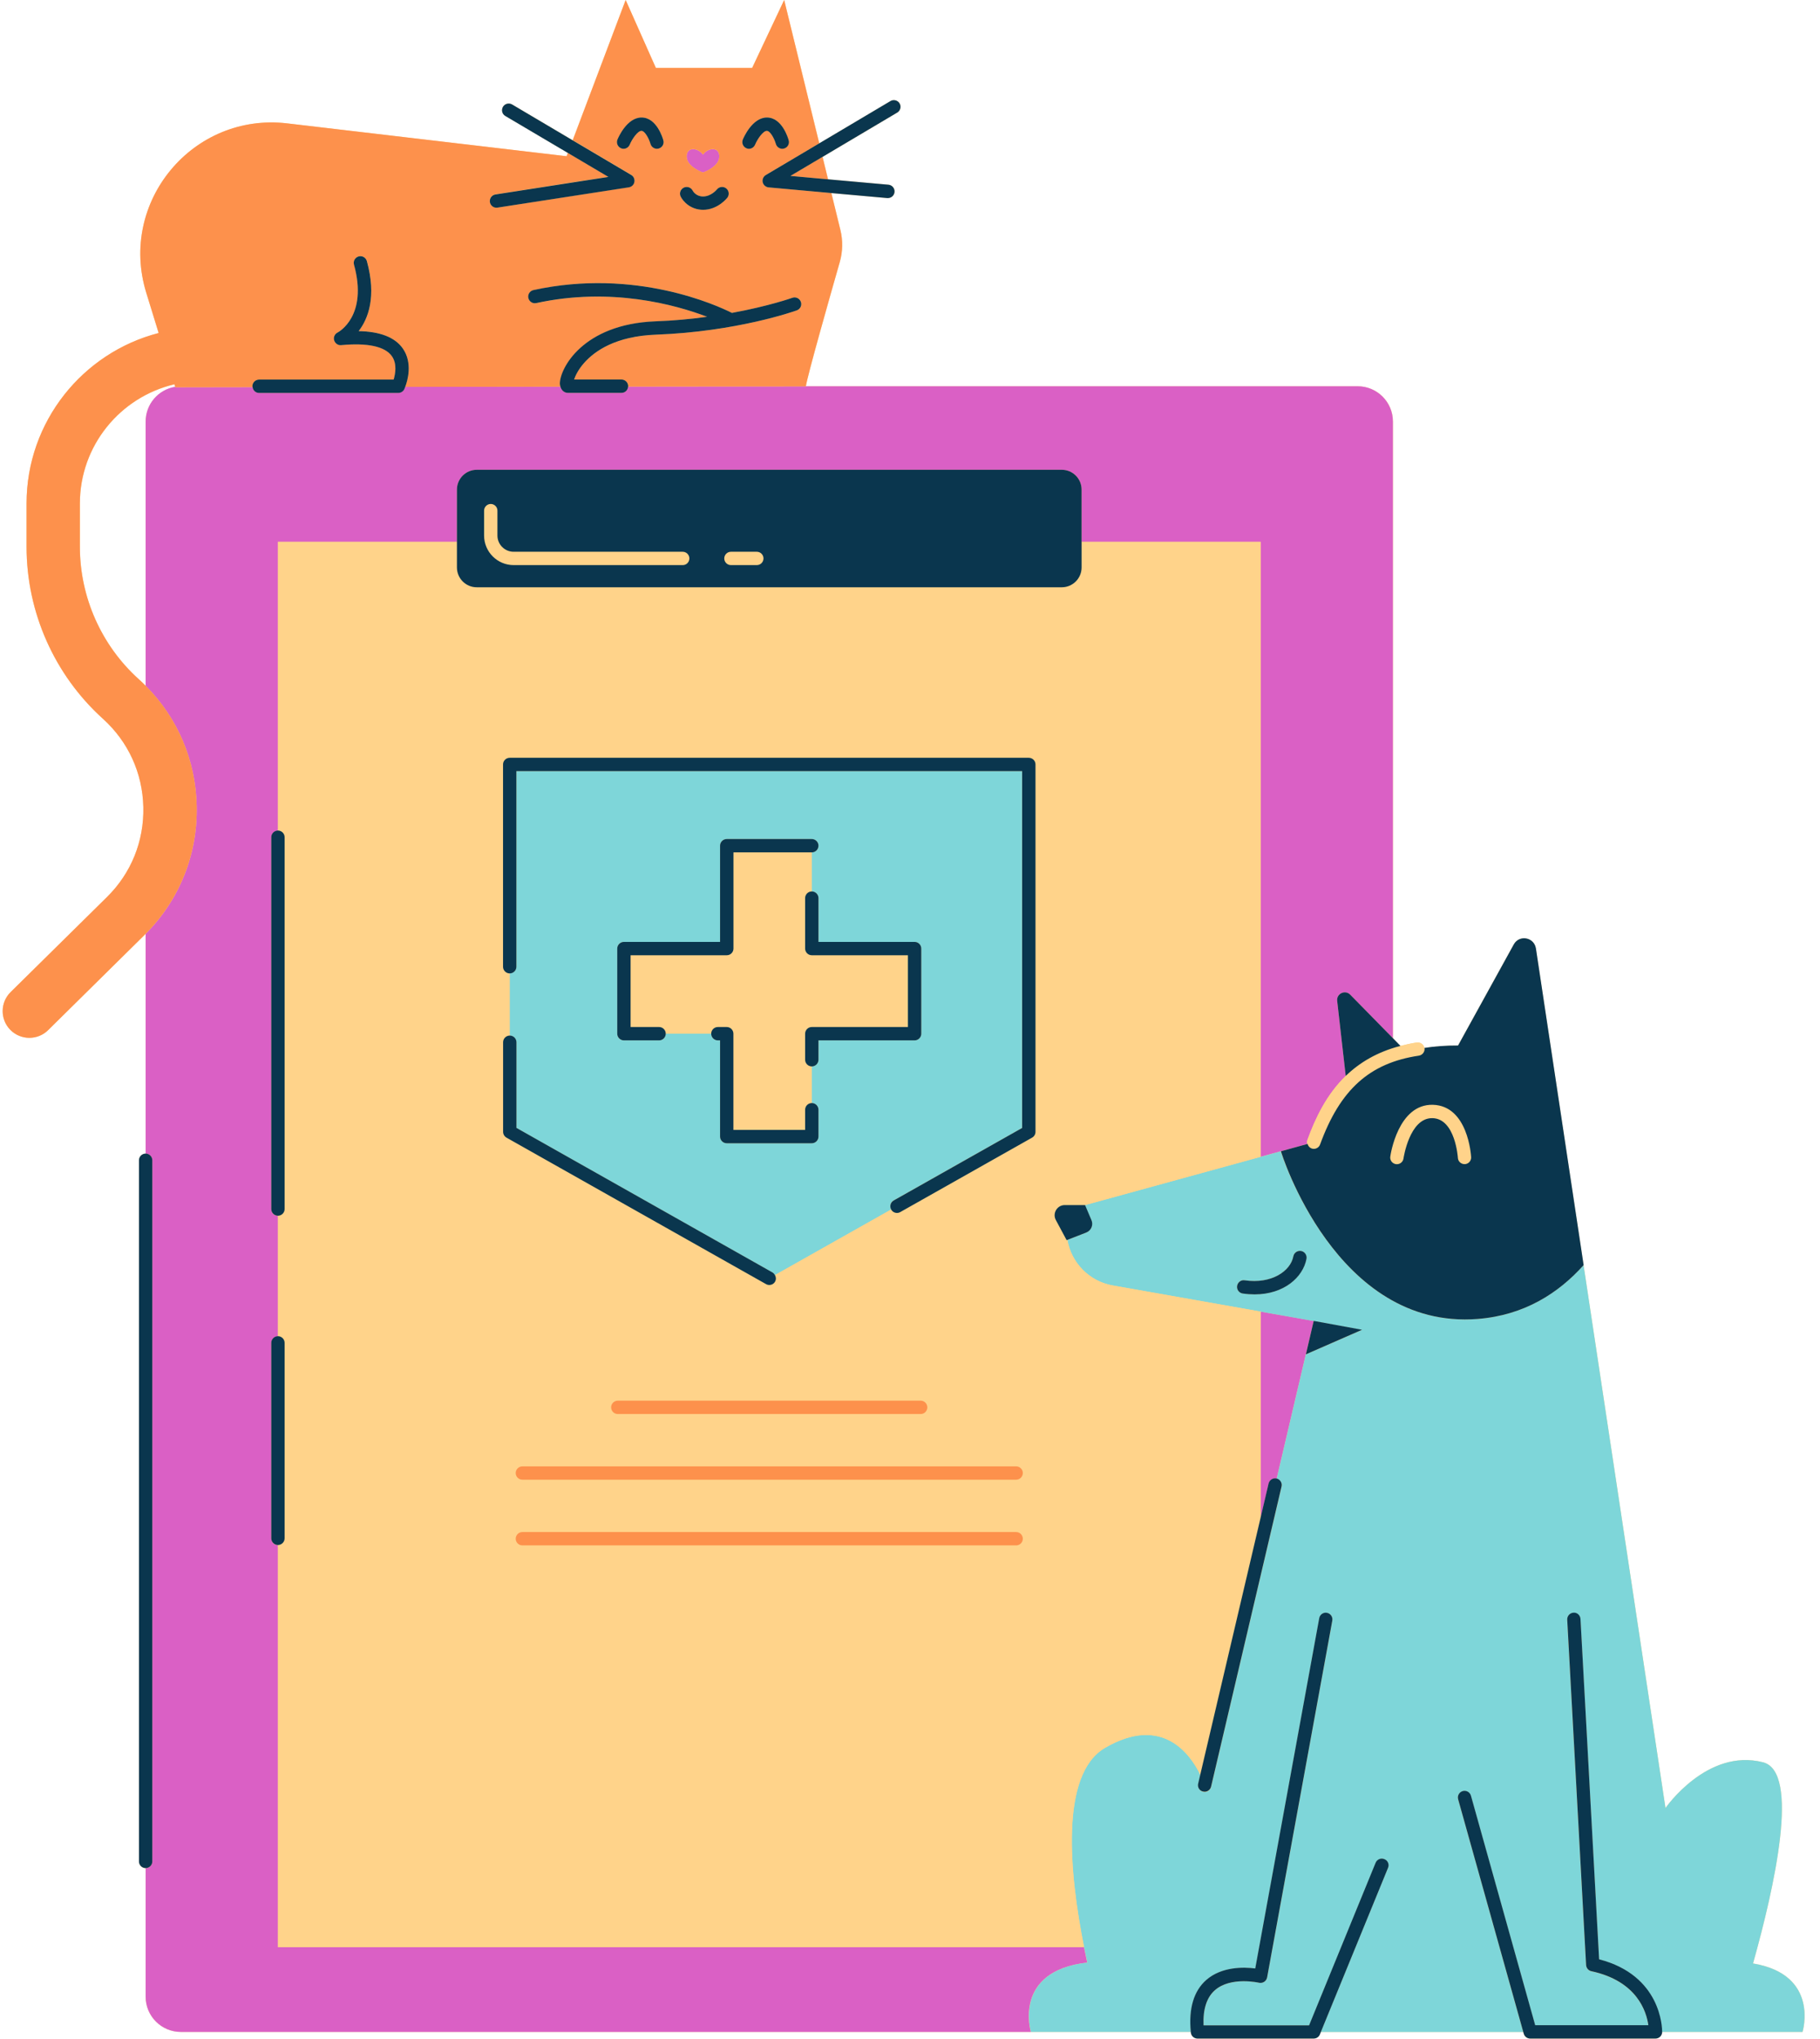 <?xml version="1.0" encoding="UTF-8"?>
<!DOCTYPE svg PUBLIC '-//W3C//DTD SVG 1.0//EN'
          'http://www.w3.org/TR/2001/REC-SVG-20010904/DTD/svg10.dtd'>
<svg height="305.4" preserveAspectRatio="xMidYMid meet" version="1.0" viewBox="-0.4 0.0 272.8 305.4" width="272.8" xmlns="http://www.w3.org/2000/svg" xmlns:xlink="http://www.w3.org/1999/xlink" zoomAndPan="magnify"
><g id="change1_1"
  ><path d="M262.36,294.11c3.23-11.48,7.07-28.68,1.51-30.13c-8.4-2.17-14.63,6.85-14.63,6.85l-12.28-81.32l-7.15-47.43 c0-0.01,0-0.03-0.01-0.05c-0.3-1.65-2.5-2.03-3.31-0.55l-8.35,15.14c-1.83-0.01-3.5,0.12-5.04,0.36c-0.09-0.53-0.59-0.89-1.13-0.82 c-0.87,0.13-1.67,0.31-2.45,0.51l-1.13-1.16V63.14c0-2.92-2.37-5.28-5.28-5.28h-82.71c0.23-1.57,3.61-13.45,5.08-18.61 c0.45-1.57,0.48-3.22,0.09-4.81l-1.35-5.52l8.38,0.75c0.03,0,0.06,0,0.09,0c0.51,0,0.95-0.39,1-0.91c0.05-0.55-0.36-1.04-0.91-1.09 l-9.06-0.81l-0.82-3.36l11.2-6.64c0.48-0.28,0.63-0.9,0.35-1.37c-0.28-0.47-0.9-0.63-1.37-0.35l-10.67,6.33L117.14,0l-4.81,10.18 H97.91L93.38,0l-7.94,21.01l-9.08-5.37c-0.48-0.28-1.09-0.12-1.37,0.35c-0.28,0.48-0.12,1.09,0.35,1.37l9.38,5.54l-0.19,0.51 l-41.87-4.92c-14.14-1.67-25.33,11.75-21.14,25.36l1.86,6.04c-11.37,2.92-19.8,13.26-19.8,25.54v6.47c0,9.81,4.18,19.21,11.46,25.78 c3.79,3.42,5.94,8.12,6.05,13.23c0.11,5.11-1.83,9.89-5.46,13.48L1.19,148.61c-1.57,1.55-1.59,4.08-0.04,5.66 c0.78,0.79,1.81,1.19,2.85,1.19c1.01,0,2.03-0.38,2.81-1.15l14.43-14.23c0.07-0.06,0.13-0.13,0.19-0.2v32.93c-0.55,0-1,0.45-1,1 v105.03c0,0.55,0.45,1,1,1v19.25c0,2.92,2.37,5.28,5.28,5.28h151.37c0,0.03,0,0.07,0.01,0.1c0.05,0.51,0.48,0.9,0.99,0.9h17.42 c0.41,0,0.77-0.25,0.93-0.62l0.15-0.38h5.51c0,0,0.01,0,0.01,0h24.81l0.08,0.27c0.12,0.43,0.51,0.73,0.96,0.73h18.78 c0.54,0,0.98-0.43,1-0.96c0,0,0-0.02,0-0.04h6.15h4.33h10.58C269.79,304.36,272.4,295.79,262.36,294.11z M20.4,101.74 c-5.6-5.06-8.82-12.29-8.82-19.84v-6.47c0-8.68,6.06-15.96,14.17-17.86l0.12,0.38c-2.51,0.41-4.43,2.57-4.43,5.2v39.59 C21.1,102.39,20.75,102.06,20.4,101.74z" fill="#FFD38A"
  /></g
  ><g id="change2_1"
  ><path d="M195.95,197.76l0.56,0.1l-1.18,5.01l-4.37,18.62c-0.54-0.12-1.08,0.21-1.2,0.75l-1.2,5.12v-30.89 L195.95,197.76z M104.97,25.85c0,0,2.45-0.84,2.45-2.4c0-1.57-1.78-1.29-2.45-0.28c-0.67-1.01-2.45-1.29-2.45,0.28 C102.52,25.01,104.97,25.85,104.97,25.85z M203.1,57.86h-82.71c0,0,0,0.01,0,0.01L93.76,57.9c-0.03,0.53-0.45,0.95-0.99,0.95h-8.05 c-0.46,0-0.94-0.31-1.11-0.94l-23.27,0.03c-0.07,0.18-0.12,0.3-0.13,0.33c-0.16,0.35-0.52,0.58-0.91,0.58H38.43 c-0.51,0-0.91-0.38-0.97-0.87L25.88,58l-0.02-0.06c-2.51,0.41-4.43,2.57-4.43,5.2v39.59c4.8,4.81,7.5,11.15,7.65,18 c0.16,7.24-2.56,14.03-7.65,19.15v32.93h0c0.55,0,1,0.45,1,1v105.03c0,0.55-0.45,1-1,1h0v19.25c0,2.92,2.37,5.28,5.28,5.28h151.37 c0,0,0,0,0,0h-9.06h-3.8h-11.11c0,0-2.78-9.13,8.45-10.39c-0.16-0.74-0.32-1.52-0.48-2.3H41.26v-60.23c-0.55,0-1-0.45-1-1v-29.28 c0-0.55,0.45-1,1-1v-18.04c-0.55,0-1-0.45-1-1v-55.7c0-0.55,0.45-1,1-1V81.16h26.83v-7.82c0-1.64,1.33-2.97,2.97-2.97h87.69 c1.64,0,2.97,1.33,2.97,2.97v7.82h26.83v92.12l3.02-0.83l3.99-1.1c-0.05-0.19-0.07-0.4,0.01-0.6c1.18-3.22,2.84-6.76,5.74-9.58 l-1.28-11.25c-0.12-1.08,1.19-1.7,1.95-0.93l6.4,6.52V63.14C208.38,60.22,206.01,57.86,203.1,57.86z M197.59,304.36h5.51 c0,0,0.01,0,0.01,0L197.59,304.36L197.59,304.36z" fill="#DA60C5"
  /></g
  ><g id="change3_1"
  ><path d="M262.36,294.11c3.23-11.48,7.07-28.68,1.51-30.13c-8.4-2.17-14.63,6.85-14.63,6.85l-12.28-81.32 c-3.76,4.21-8.9,7.52-15.88,8.07c-21.27,1.67-29.52-25.12-29.52-25.12l-3.02,0.83l-26.32,7.23h0l0.97,2.26 c0.31,0.72-0.04,1.56-0.77,1.85l-2.83,1.1c0.59,3.43,3.28,6.21,6.8,6.83l22.15,3.91l7.4,1.31l0.56,0.1l7.25,1.33l-8.42,3.68 l-4.37,18.62h0c0.54,0.13,0.87,0.67,0.74,1.2l-10.56,44.95c-0.11,0.46-0.52,0.77-0.97,0.77c-0.08,0-0.15-0.01-0.23-0.03 c-0.54-0.13-0.87-0.67-0.74-1.2l0.32-1.36c-1.49-3.05-5.68-9.03-14.28-4.02c-6.8,3.97-5.34,18.81-3.14,29.86 c0.16,0.79,0.32,1.56,0.48,2.3c-11.22,1.26-8.45,10.39-8.45,10.39h11.11h3.8h9.06c-0.34-3.51,0.44-6.12,2.31-7.77 c2.33-2.04,5.67-1.95,7.35-1.73l9.59-52.47c0.1-0.54,0.62-0.91,1.16-0.8c0.54,0.1,0.9,0.62,0.8,1.16l-9.77,53.45 c-0.05,0.27-0.21,0.51-0.44,0.66s-0.51,0.2-0.78,0.14c-0.04-0.01-4.24-0.97-6.61,1.12c-1.23,1.08-1.8,2.85-1.7,5.26h15.82 l9.97-24.35c0.21-0.51,0.79-0.76,1.3-0.55c0.51,0.21,0.76,0.79,0.55,1.3l-10.07,24.59h5.52h24.81l-9.76-34.84 c-0.15-0.53,0.16-1.08,0.69-1.23c0.53-0.15,1.08,0.16,1.23,0.69l9.63,34.38h16.96c-0.28-2.02-1.67-6.61-8.54-8.09 c-0.44-0.09-0.76-0.47-0.79-0.92l-2.83-51.73c-0.03-0.55,0.39-1.02,0.94-1.05c0.54-0.06,1.02,0.39,1.05,0.94l2.79,50.98 c9.31,2.4,9.44,10.26,9.43,10.86h6.15h4.33h10.58C269.79,304.36,272.4,295.79,262.36,294.11z M187.64,193.89 c-0.56,0-1.15-0.04-1.77-0.13c-0.55-0.08-0.93-0.59-0.85-1.13s0.59-0.94,1.13-0.85c4.03,0.59,6.88-1.37,7.3-3.59 c0.1-0.54,0.62-0.9,1.17-0.8c0.54,0.1,0.9,0.63,0.8,1.17C194.9,191.32,192.05,193.89,187.64,193.89z M77,144.8c0,0.55-0.45,1-1,1 v9.32c0.55,0,1,0.45,1,1v12.83l38.39,21.66c0.17,0.09,0.28,0.23,0.36,0.39l17.41-9.82v0c-0.27-0.48-0.1-1.09,0.38-1.36l19.25-10.86 v-53.45H77V144.8z M92.12,142.09c0-0.55,0.45-1,1-1h14.41v-14.41c0-0.55,0.45-1,1-1h12.75c0.55,0,1,0.45,1,1s-0.45,1-1,1h0v5.85 c0,0,0,0,0,0c0.55,0,1,0.45,1,1v6.56h14.41c0.55,0,1,0.45,1,1v12.75c0,0.55-0.45,1-1,1h-14.41v2.9c0,0.55-0.45,1-1,1c0,0,0,0,0,0 v5.49c0,0,0,0,0,0c0.55,0,1,0.45,1,1v4.02c0,0.55-0.45,1-1,1h-12.75c-0.55,0-1-0.45-1-1v-14.41h-0.33c-0.55,0-1-0.45-1-1h-6.81 c0,0.55-0.45,1-1,1h-5.27c-0.55,0-1-0.45-1-1V142.09z" fill="#7ED6D9"
  /></g
  ><g id="change1_2"
  ><path d="M108.17,83.65c0-0.55,0.45-1,1-1h3.88c0.55,0,1,0.45,1,1s-0.45,1-1,1h-3.88 C108.61,84.65,108.17,84.2,108.17,83.65z M76.59,84.65h25.34c0.55,0,1-0.45,1-1s-0.45-1-1-1H76.59c-1.34,0-2.43-1.09-2.43-2.43 v-3.73c0-0.55-0.45-1-1-1s-1,0.45-1,1v3.73C72.16,82.66,74.15,84.65,76.59,84.65z M120.28,142.09v-7.56c0-0.55,0.45-1,1-1v-5.85 h-11.74v14.41c0,0.55-0.45,1-1,1H94.12v10.75h4.27c0.55,0,1,0.45,1,1c0,0,0,0,0,0h6.81c0,0,0,0,0,0c0-0.55,0.45-1,1-1h1.33 c0.55,0,1,0.45,1,1v14.41h10.75v-3.02c0-0.55,0.45-1,1-1v-5.49c-0.55,0-1-0.45-1-1v-3.9c0-0.55,0.45-1,1-1h14.41v-10.75h-14.41 C120.73,143.09,120.28,142.65,120.28,142.09z M214.37,165.49c-5.2-0.13-6.34,7.44-6.39,7.76c-0.08,0.55,0.31,1.05,0.85,1.13 c0.05,0.01,0.09,0.01,0.14,0.01c0.49,0,0.92-0.36,0.99-0.86c0.01-0.06,0.89-6.04,4.28-6.04c0.02,0,0.05,0,0.07,0 c3.42,0.09,3.79,5.89,3.8,5.95c0.03,0.55,0.51,0.97,1.05,0.94c0.55-0.03,0.97-0.5,0.94-1.05 C220.09,173.02,219.63,165.63,214.37,165.49z M161.72,81.16h26.83v92.12l-26.32,7.23h-3.04c-1.15,0-1.88,1.23-1.34,2.24l1.62,3.02 l0.12-0.05c0.59,3.43,3.28,6.21,6.8,6.83l22.15,3.91v30.89l-9.04,38.48c-1.49-3.05-5.68-9.03-14.28-4.02 c-6.8,3.97-5.34,18.81-3.14,29.86H41.26v-60.23h0c0.55,0,1-0.45,1-1v-29.28c0-0.55-0.45-1-1-1h0v-18.04h0c0.55,0,1-0.45,1-1v-55.7 c0-0.55-0.45-1-1-1h0V81.16h26.83V85c0,1.64,1.33,2.97,2.97,2.97h87.69c1.64,0,2.97-1.33,2.97-2.97V81.16z M152.91,230.49 c0-0.55-0.45-1-1-1H77.9c-0.55,0-1,0.45-1,1s0.45,1,1,1h74.01C152.46,231.49,152.91,231.04,152.91,230.49z M152.91,220.65 c0-0.55-0.45-1-1-1H77.9c-0.55,0-1,0.45-1,1s0.45,1,1,1h74.01C152.46,221.65,152.91,221.2,152.91,220.65z M92.2,211.81h45.4 c0.55,0,1-0.45,1-1s-0.45-1-1-1H92.2c-0.55,0-1,0.45-1,1S91.65,211.81,92.2,211.81z M154.81,114.51c0-0.55-0.45-1-1-1H76 c-0.55,0-1,0.45-1,1v30.3c0,0.55,0.45,1,1,1c0,0,0,0,0,0v9.32c0,0,0,0,0,0c-0.55,0-1,0.45-1,1v13.42c0,0.36,0.19,0.69,0.51,0.87 l38.9,21.94c0.16,0.09,0.32,0.13,0.49,0.13c0.35,0,0.69-0.18,0.87-0.51c0.18-0.32,0.15-0.68-0.02-0.97l17.41-9.82 c0.18,0.33,0.52,0.51,0.87,0.51c0.17,0,0.33-0.04,0.49-0.13l19.76-11.15c0.31-0.18,0.51-0.51,0.51-0.87V114.51z M213.1,157 c0-0.01-0.01-0.01-0.01-0.02c-0.09-0.53-0.59-0.89-1.13-0.82c-0.87,0.13-1.67,0.31-2.45,0.51c-3.52,0.91-6.17,2.53-8.2,4.5 c-2.9,2.82-4.57,6.35-5.74,9.58c-0.07,0.2-0.06,0.41-0.01,0.6c0.08,0.3,0.29,0.56,0.6,0.68c0.11,0.04,0.23,0.06,0.34,0.06 c0.41,0,0.79-0.25,0.94-0.66c3-8.23,7.43-12.21,14.81-13.3C212.8,158.06,213.18,157.55,213.1,157z" fill="#FFD38A"
  /></g
  ><g id="change4_1"
  ><path d="M118.08,26.35l4.81-2.85l0.82,3.36L118.08,26.35z M60.34,57.95c0.35-0.92,1.15-3.61-0.37-5.76 c-1.17-1.66-3.38-2.53-6.6-2.6c1.41-1.85,2.7-5.13,1.23-10.49c-0.15-0.53-0.7-0.84-1.23-0.7c-0.53,0.15-0.84,0.7-0.7,1.23 c2.12,7.68-2.28,10.08-2.46,10.17c-0.43,0.22-0.65,0.71-0.51,1.17s0.58,0.78,1.06,0.72c3.93-0.37,6.55,0.19,7.58,1.64 c0.82,1.15,0.52,2.69,0.27,3.52H38.43c-0.55,0-1,0.45-1,1c0,0.05,0.02,0.08,0.03,0.13L25.88,58l-0.02-0.06l-0.12-0.38 c-8.11,1.9-14.17,9.18-14.17,17.86v6.47c0,7.55,3.21,14.78,8.82,19.84c0.36,0.32,0.7,0.65,1.04,0.99c4.8,4.81,7.5,11.15,7.65,18 c0.16,7.24-2.56,14.03-7.65,19.15c-0.06,0.07-0.13,0.13-0.19,0.2L6.81,154.31c-0.78,0.77-1.79,1.15-2.81,1.15 c-1.03,0-2.07-0.4-2.85-1.19c-1.55-1.57-1.53-4.11,0.04-5.66l14.43-14.23c3.64-3.58,5.58-8.37,5.46-13.48 c-0.11-5.11-2.26-9.8-6.05-13.23C7.75,101.1,3.58,91.7,3.58,81.89v-6.47c0-12.27,8.43-22.61,19.8-25.54l-1.86-6.04 c-4.19-13.61,7-27.03,21.14-25.36l41.87,4.92l0.19-0.51l6.07,3.59l-16.93,2.63c-0.55,0.08-0.92,0.6-0.83,1.14 c0.08,0.49,0.5,0.85,0.99,0.85c0.05,0,0.1,0,0.16-0.01l19.69-3.06c0.42-0.07,0.75-0.38,0.83-0.8s-0.11-0.83-0.47-1.05l-8.78-5.19 L93.38,0l4.53,10.18h14.43L117.14,0l5.25,21.47l-8,4.74c-0.37,0.22-0.56,0.66-0.47,1.08c0.1,0.42,0.45,0.74,0.89,0.78l9.4,0.85 l1.35,5.52c0.39,1.58,0.36,3.24-0.09,4.81c-1.48,5.17-4.86,17.04-5.08,18.61c0,0,0,0.01,0,0.01L93.76,57.9 c0-0.02,0.01-0.03,0.01-0.05c0-0.55-0.45-1-1-1h-7.11c0.2-0.6,0.64-1.52,1.51-2.49c1.6-1.81,4.77-4,10.78-4.23 c12.09-0.45,20.73-3.51,21.1-3.64c0.52-0.19,0.79-0.76,0.6-1.28c-0.19-0.52-0.76-0.79-1.28-0.6c-0.05,0.02-3.53,1.25-9.05,2.26 c-2.16-1.09-14.45-6.77-29.73-3.41c-0.54,0.12-0.88,0.65-0.76,1.19c0.12,0.54,0.65,0.88,1.19,0.76c11.17-2.45,20.86,0.25,25.6,2.05 c-2.36,0.32-4.96,0.57-7.73,0.68c-10.93,0.4-14.38,7.1-14.34,9.37c0,0.16,0.04,0.28,0.08,0.41L60.34,57.95z M111.48,22.2 c0.13,0.05,0.26,0.08,0.38,0.08c0.39,0,0.76-0.23,0.92-0.62c0.36-0.86,1.2-2.07,1.76-2.07c0.49,0,1.12,1.14,1.35,1.95 c0.15,0.53,0.7,0.84,1.23,0.7c0.53-0.15,0.84-0.7,0.7-1.23c-0.1-0.35-1.01-3.42-3.27-3.42c-2.17,0-3.47,2.96-3.61,3.3 C110.73,21.41,110.97,21.99,111.48,22.2z M102.52,23.44c0,1.57,2.45,2.4,2.45,2.4s2.45-0.84,2.45-2.4c0-1.57-1.78-1.29-2.45-0.28 C104.3,22.15,102.52,21.87,102.52,23.44z M101.63,29.45c0.37,0.73,1.48,1.98,3.34,1.98c2.2,0,3.58-1.73,3.64-1.81 c0.34-0.43,0.26-1.05-0.17-1.4c-0.43-0.34-1.06-0.27-1.4,0.16c-0.01,0.01-0.86,1.05-2.07,1.05c-1.05,0-1.5-0.78-1.56-0.88 c-0.25-0.49-0.84-0.68-1.34-0.44C101.58,28.35,101.38,28.95,101.63,29.45z M95.76,19.6c0.49,0,1.12,1.14,1.35,1.95 c0.15,0.53,0.7,0.84,1.23,0.7c0.53-0.15,0.84-0.7,0.7-1.23c-0.1-0.35-1.01-3.42-3.27-3.42c-2.17,0-3.47,2.96-3.61,3.3 c-0.21,0.51,0.03,1.1,0.54,1.31c0.13,0.05,0.26,0.08,0.38,0.08c0.39,0,0.76-0.23,0.92-0.62C94.36,20.8,95.2,19.6,95.76,19.6z M91.2,210.81c0,0.55,0.45,1,1,1h45.4c0.55,0,1-0.45,1-1s-0.45-1-1-1H92.2C91.65,209.81,91.2,210.26,91.2,210.81z M76.9,220.65 c0,0.55,0.45,1,1,1h74.01c0.55,0,1-0.45,1-1s-0.45-1-1-1H77.9C77.35,219.65,76.9,220.1,76.9,220.65z M151.91,229.49H77.9 c-0.55,0-1,0.45-1,1s0.45,1,1,1h74.01c0.55,0,1-0.45,1-1S152.46,229.49,151.91,229.49z" fill="#FD914C"
  /></g
  ><g id="change5_1"
  ><path d="M161.72,85v-3.84v-7.82c0-1.64-1.33-2.97-2.97-2.97H71.06c-1.64,0-2.97,1.33-2.97,2.97v7.82V85 c0,1.64,1.33,2.97,2.97,2.97h87.69C160.39,87.97,161.72,86.64,161.72,85z M101.94,84.65H76.59c-2.44,0-4.43-1.99-4.43-4.43v-3.73 c0-0.55,0.45-1,1-1s1,0.45,1,1v3.73c0,1.34,1.09,2.43,2.43,2.43h25.34c0.55,0,1,0.45,1,1S102.49,84.65,101.94,84.65z M113.04,84.65 h-3.88c-0.55,0-1-0.45-1-1s0.45-1,1-1h3.88c0.55,0,1,0.45,1,1S113.59,84.65,113.04,84.65z M201.31,161.17l-1.28-11.25 c-0.12-1.08,1.19-1.7,1.95-0.93l6.4,6.52l1.13,1.16C205.99,157.58,203.34,159.2,201.31,161.17z M221.09,197.57 c6.97-0.55,12.12-3.86,15.88-8.07l-7.15-47.43c0-0.01,0-0.03-0.01-0.05c-0.3-1.65-2.5-2.03-3.31-0.55l-8.35,15.14 c-1.83-0.01-3.5,0.12-5.04,0.36c0,0.01,0.01,0.01,0.01,0.02c0.08,0.55-0.3,1.05-0.84,1.14c-7.38,1.09-11.81,5.07-14.81,13.3 c-0.15,0.41-0.53,0.66-0.94,0.66c-0.11,0-0.23-0.02-0.34-0.06c-0.32-0.12-0.52-0.38-0.6-0.68l-3.99,1.1 C191.57,172.45,199.82,199.24,221.09,197.57z M214.37,165.49c5.26,0.14,5.72,7.53,5.74,7.84c0.03,0.55-0.39,1.02-0.94,1.05 c-0.55,0.02-1.02-0.39-1.05-0.94c0-0.06-0.38-5.86-3.8-5.95c-0.03,0-0.05,0-0.07,0c-3.39,0-4.27,5.98-4.28,6.04 c-0.07,0.5-0.5,0.86-0.99,0.86c-0.05,0-0.09,0-0.14-0.01c-0.55-0.08-0.93-0.58-0.85-1.13C208.03,172.93,209.17,165.36,214.37,165.49 z M163.2,182.77c0.31,0.72-0.04,1.56-0.77,1.85l-2.83,1.1l-0.12,0.05l-1.62-3.02c-0.54-1.01,0.19-2.24,1.34-2.24h3.04h0 L163.2,182.77z M185.03,192.63c0.08-0.55,0.59-0.94,1.13-0.85c4.03,0.59,6.88-1.37,7.3-3.59c0.1-0.54,0.62-0.9,1.17-0.8 c0.54,0.1,0.9,0.63,0.8,1.17c-0.52,2.76-3.37,5.33-7.78,5.33c-0.56,0-1.15-0.04-1.77-0.13 C185.33,193.68,184.95,193.18,185.03,192.63z M196.51,197.86l7.25,1.33l-8.42,3.68L196.51,197.86z M207.66,279.77l-10.07,24.59l0,0 l-0.15,0.38c-0.15,0.38-0.52,0.62-0.93,0.62h-17.42c-0.51,0-0.94-0.39-0.99-0.9c0-0.04,0-0.07-0.01-0.1c0,0,0,0,0,0 c-0.34-3.51,0.44-6.12,2.31-7.77c2.33-2.04,5.67-1.95,7.35-1.73l9.59-52.47c0.1-0.54,0.62-0.91,1.16-0.8c0.54,0.1,0.9,0.62,0.8,1.16 l-9.77,53.45c-0.05,0.27-0.21,0.51-0.44,0.66s-0.51,0.2-0.78,0.14c-0.04-0.01-4.24-0.97-6.61,1.12c-1.23,1.08-1.8,2.85-1.7,5.26 h15.82l9.97-24.35c0.21-0.51,0.79-0.76,1.3-0.55C207.62,278.68,207.87,279.26,207.66,279.77z M248.74,304.36c0,0.02,0,0.03,0,0.04 c-0.02,0.54-0.46,0.96-1,0.96h-18.78c-0.45,0-0.84-0.3-0.96-0.73l-0.08-0.27l-9.76-34.84c-0.15-0.53,0.16-1.08,0.69-1.23 c0.53-0.15,1.08,0.16,1.23,0.69l9.63,34.38h16.96c-0.28-2.02-1.67-6.61-8.54-8.09c-0.44-0.09-0.76-0.47-0.79-0.92l-2.83-51.73 c-0.03-0.55,0.39-1.02,0.94-1.05c0.54-0.06,1.02,0.39,1.05,0.94l2.79,50.98C248.61,295.9,248.74,303.76,248.74,304.36z M179.19,267.18l0.32-1.36l9.04-38.48l1.2-5.12c0.13-0.54,0.66-0.87,1.2-0.75h0c0.54,0.13,0.87,0.67,0.74,1.2l-10.56,44.95 c-0.11,0.46-0.52,0.77-0.97,0.77c-0.08,0-0.15-0.01-0.23-0.03C179.4,268.25,179.06,267.72,179.19,267.18z M59.97,52.19 c1.52,2.16,0.72,4.84,0.37,5.76c-0.07,0.18-0.12,0.3-0.13,0.33c-0.16,0.35-0.52,0.58-0.91,0.58H38.43c-0.51,0-0.91-0.38-0.97-0.87 c-0.01-0.04-0.03-0.08-0.03-0.13c0-0.55,0.45-1,1-1H58.6c0.25-0.83,0.55-2.37-0.27-3.52c-1.03-1.45-3.65-2.01-7.58-1.64 c-0.48,0.06-0.92-0.26-1.06-0.72s0.08-0.95,0.51-1.17c0.18-0.09,4.58-2.49,2.46-10.17c-0.15-0.53,0.17-1.08,0.7-1.23 c0.53-0.15,1.08,0.17,1.23,0.7c1.48,5.36,0.19,8.64-1.23,10.49C56.58,49.66,58.8,50.53,59.97,52.19z M109.31,46.87 c5.52-1.01,9-2.24,9.05-2.26c0.52-0.19,1.09,0.08,1.28,0.6c0.19,0.52-0.08,1.09-0.6,1.28c-0.36,0.13-9.01,3.19-21.1,3.64 c-6.01,0.22-9.18,2.42-10.78,4.23c-0.87,0.98-1.31,1.9-1.51,2.49h7.11c0.55,0,1,0.45,1,1c0,0.02-0.01,0.03-0.01,0.05 c-0.03,0.53-0.45,0.95-0.99,0.95h-8.05c-0.46,0-0.94-0.31-1.11-0.94c-0.03-0.13-0.08-0.26-0.08-0.41 c-0.04-2.26,3.41-8.96,14.34-9.37c2.78-0.1,5.37-0.35,7.73-0.68c-4.73-1.8-14.42-4.49-25.6-2.05c-0.54,0.12-1.07-0.22-1.19-0.76 c-0.12-0.54,0.22-1.07,0.76-1.19C94.86,40.11,107.15,45.78,109.31,46.87z M92.15,20.9c0.14-0.34,1.44-3.3,3.61-3.3 c2.26,0,3.18,3.07,3.27,3.42c0.15,0.53-0.16,1.08-0.7,1.23c-0.53,0.15-1.08-0.17-1.23-0.7c-0.23-0.81-0.85-1.95-1.35-1.95 c-0.56,0-1.4,1.21-1.76,2.07c-0.16,0.38-0.53,0.62-0.92,0.62c-0.13,0-0.26-0.02-0.38-0.08C92.18,21.99,91.94,21.41,92.15,20.9z M110.94,20.9c0.14-0.34,1.44-3.3,3.61-3.3c2.26,0,3.18,3.07,3.27,3.42c0.15,0.53-0.16,1.08-0.7,1.23c-0.53,0.15-1.08-0.17-1.23-0.7 c-0.23-0.81-0.85-1.95-1.35-1.95c-0.56,0-1.4,1.21-1.76,2.07c-0.16,0.38-0.53,0.62-0.92,0.62c-0.13,0-0.26-0.02-0.38-0.08 C110.97,21.99,110.73,21.41,110.94,20.9z M101.63,29.45c-0.25-0.49-0.04-1.09,0.45-1.34c0.49-0.24,1.09-0.05,1.34,0.44 c0.05,0.1,0.51,0.88,1.56,0.88c1.21,0,2.07-1.04,2.07-1.05c0.35-0.43,0.97-0.5,1.4-0.16c0.43,0.34,0.5,0.96,0.17,1.4 c-0.06,0.07-1.44,1.81-3.64,1.81C103.11,31.42,101.99,30.18,101.63,29.45z M73.03,30.27c-0.08-0.55,0.29-1.06,0.83-1.14l16.93-2.63 l-6.07-3.59l-9.38-5.54c-0.48-0.28-0.63-0.89-0.35-1.37c0.28-0.47,0.89-0.63,1.37-0.35l9.08,5.37l8.78,5.19 c0.36,0.21,0.55,0.63,0.47,1.05s-0.41,0.73-0.83,0.8L74.17,31.1c-0.05,0.01-0.1,0.01-0.16,0.01C73.53,31.12,73.11,30.76,73.03,30.27 z M114.4,26.21l8-4.74l10.67-6.33c0.47-0.28,1.09-0.12,1.37,0.35c0.28,0.47,0.12,1.09-0.35,1.37l-11.2,6.64l-4.81,2.85l5.63,0.51 l9.06,0.81c0.55,0.05,0.96,0.54,0.91,1.09c-0.05,0.52-0.48,0.91-1,0.91c-0.03,0-0.06,0-0.09,0l-8.38-0.75l-9.4-0.85 c-0.43-0.04-0.79-0.35-0.89-0.78C113.83,26.87,114.02,26.43,114.4,26.21z M154.81,114.51v55.03c0,0.36-0.19,0.69-0.51,0.87 l-19.76,11.15c-0.16,0.09-0.32,0.13-0.49,0.13c-0.35,0-0.69-0.18-0.87-0.51v0c-0.27-0.48-0.1-1.09,0.38-1.36l19.25-10.86v-53.45H77 v29.3c0,0.55-0.45,1-1,1c0,0,0,0,0,0c-0.55,0-1-0.45-1-1v-30.3c0-0.55,0.45-1,1-1h77.8C154.36,113.51,154.81,113.95,154.81,114.51z M115.76,191c0.17,0.29,0.19,0.66,0.02,0.97c-0.18,0.33-0.52,0.51-0.87,0.51c-0.17,0-0.33-0.04-0.49-0.13l-38.9-21.94 c-0.31-0.18-0.51-0.51-0.51-0.87v-13.42c0-0.55,0.45-1,1-1c0,0,0,0,0,0c0.55,0,1,0.45,1,1v12.83l38.39,21.66 C115.56,190.71,115.67,190.85,115.76,191z M136.69,155.84h-14.41v2.9c0,0.55-0.45,1-1,1c0,0,0,0,0,0c-0.55,0-1-0.45-1-1v-3.9 c0-0.55,0.45-1,1-1h14.41v-10.75h-14.41c-0.55,0-1-0.45-1-1v-7.56c0-0.55,0.45-1,1-1c0,0,0,0,0,0c0.55,0,1,0.45,1,1v6.56h14.41 c0.55,0,1,0.45,1,1v12.75C137.69,155.39,137.24,155.84,136.69,155.84z M94.12,143.09v10.75h4.27c0.55,0,1,0.45,1,1c0,0,0,0,0,0 c0,0.55-0.45,1-1,1h-5.27c-0.55,0-1-0.45-1-1v-12.75c0-0.55,0.45-1,1-1h14.41v-14.41c0-0.55,0.45-1,1-1h12.75c0.55,0,1,0.45,1,1 s-0.45,1-1,1h0h-11.74v14.41c0,0.55-0.45,1-1,1H94.12z M122.28,166.23v4.02c0,0.55-0.45,1-1,1h-12.75c-0.55,0-1-0.45-1-1v-14.41 h-0.33c-0.55,0-1-0.45-1-1c0,0,0,0,0,0c0-0.55,0.45-1,1-1h1.33c0.55,0,1,0.45,1,1v14.41h10.75v-3.02c0-0.55,0.45-1,1-1c0,0,0,0,0,0 C121.83,165.23,122.28,165.68,122.28,166.23z M22.43,173.8v105.03c0,0.55-0.45,1-1,1h0c-0.55,0-1-0.45-1-1V173.8c0-0.55,0.45-1,1-1 h0C21.98,172.8,22.43,173.25,22.43,173.8z M42.26,201.15v29.28c0,0.55-0.45,1-1,1h0c-0.55,0-1-0.45-1-1v-29.28c0-0.55,0.45-1,1-1h0 C41.81,200.15,42.26,200.6,42.26,201.15z M42.26,125.41v55.7c0,0.55-0.45,1-1,1h0c-0.55,0-1-0.45-1-1v-55.7c0-0.55,0.45-1,1-1h0 C41.81,124.41,42.26,124.85,42.26,125.41z" fill="#0A364E"
  /></g
></svg
>
